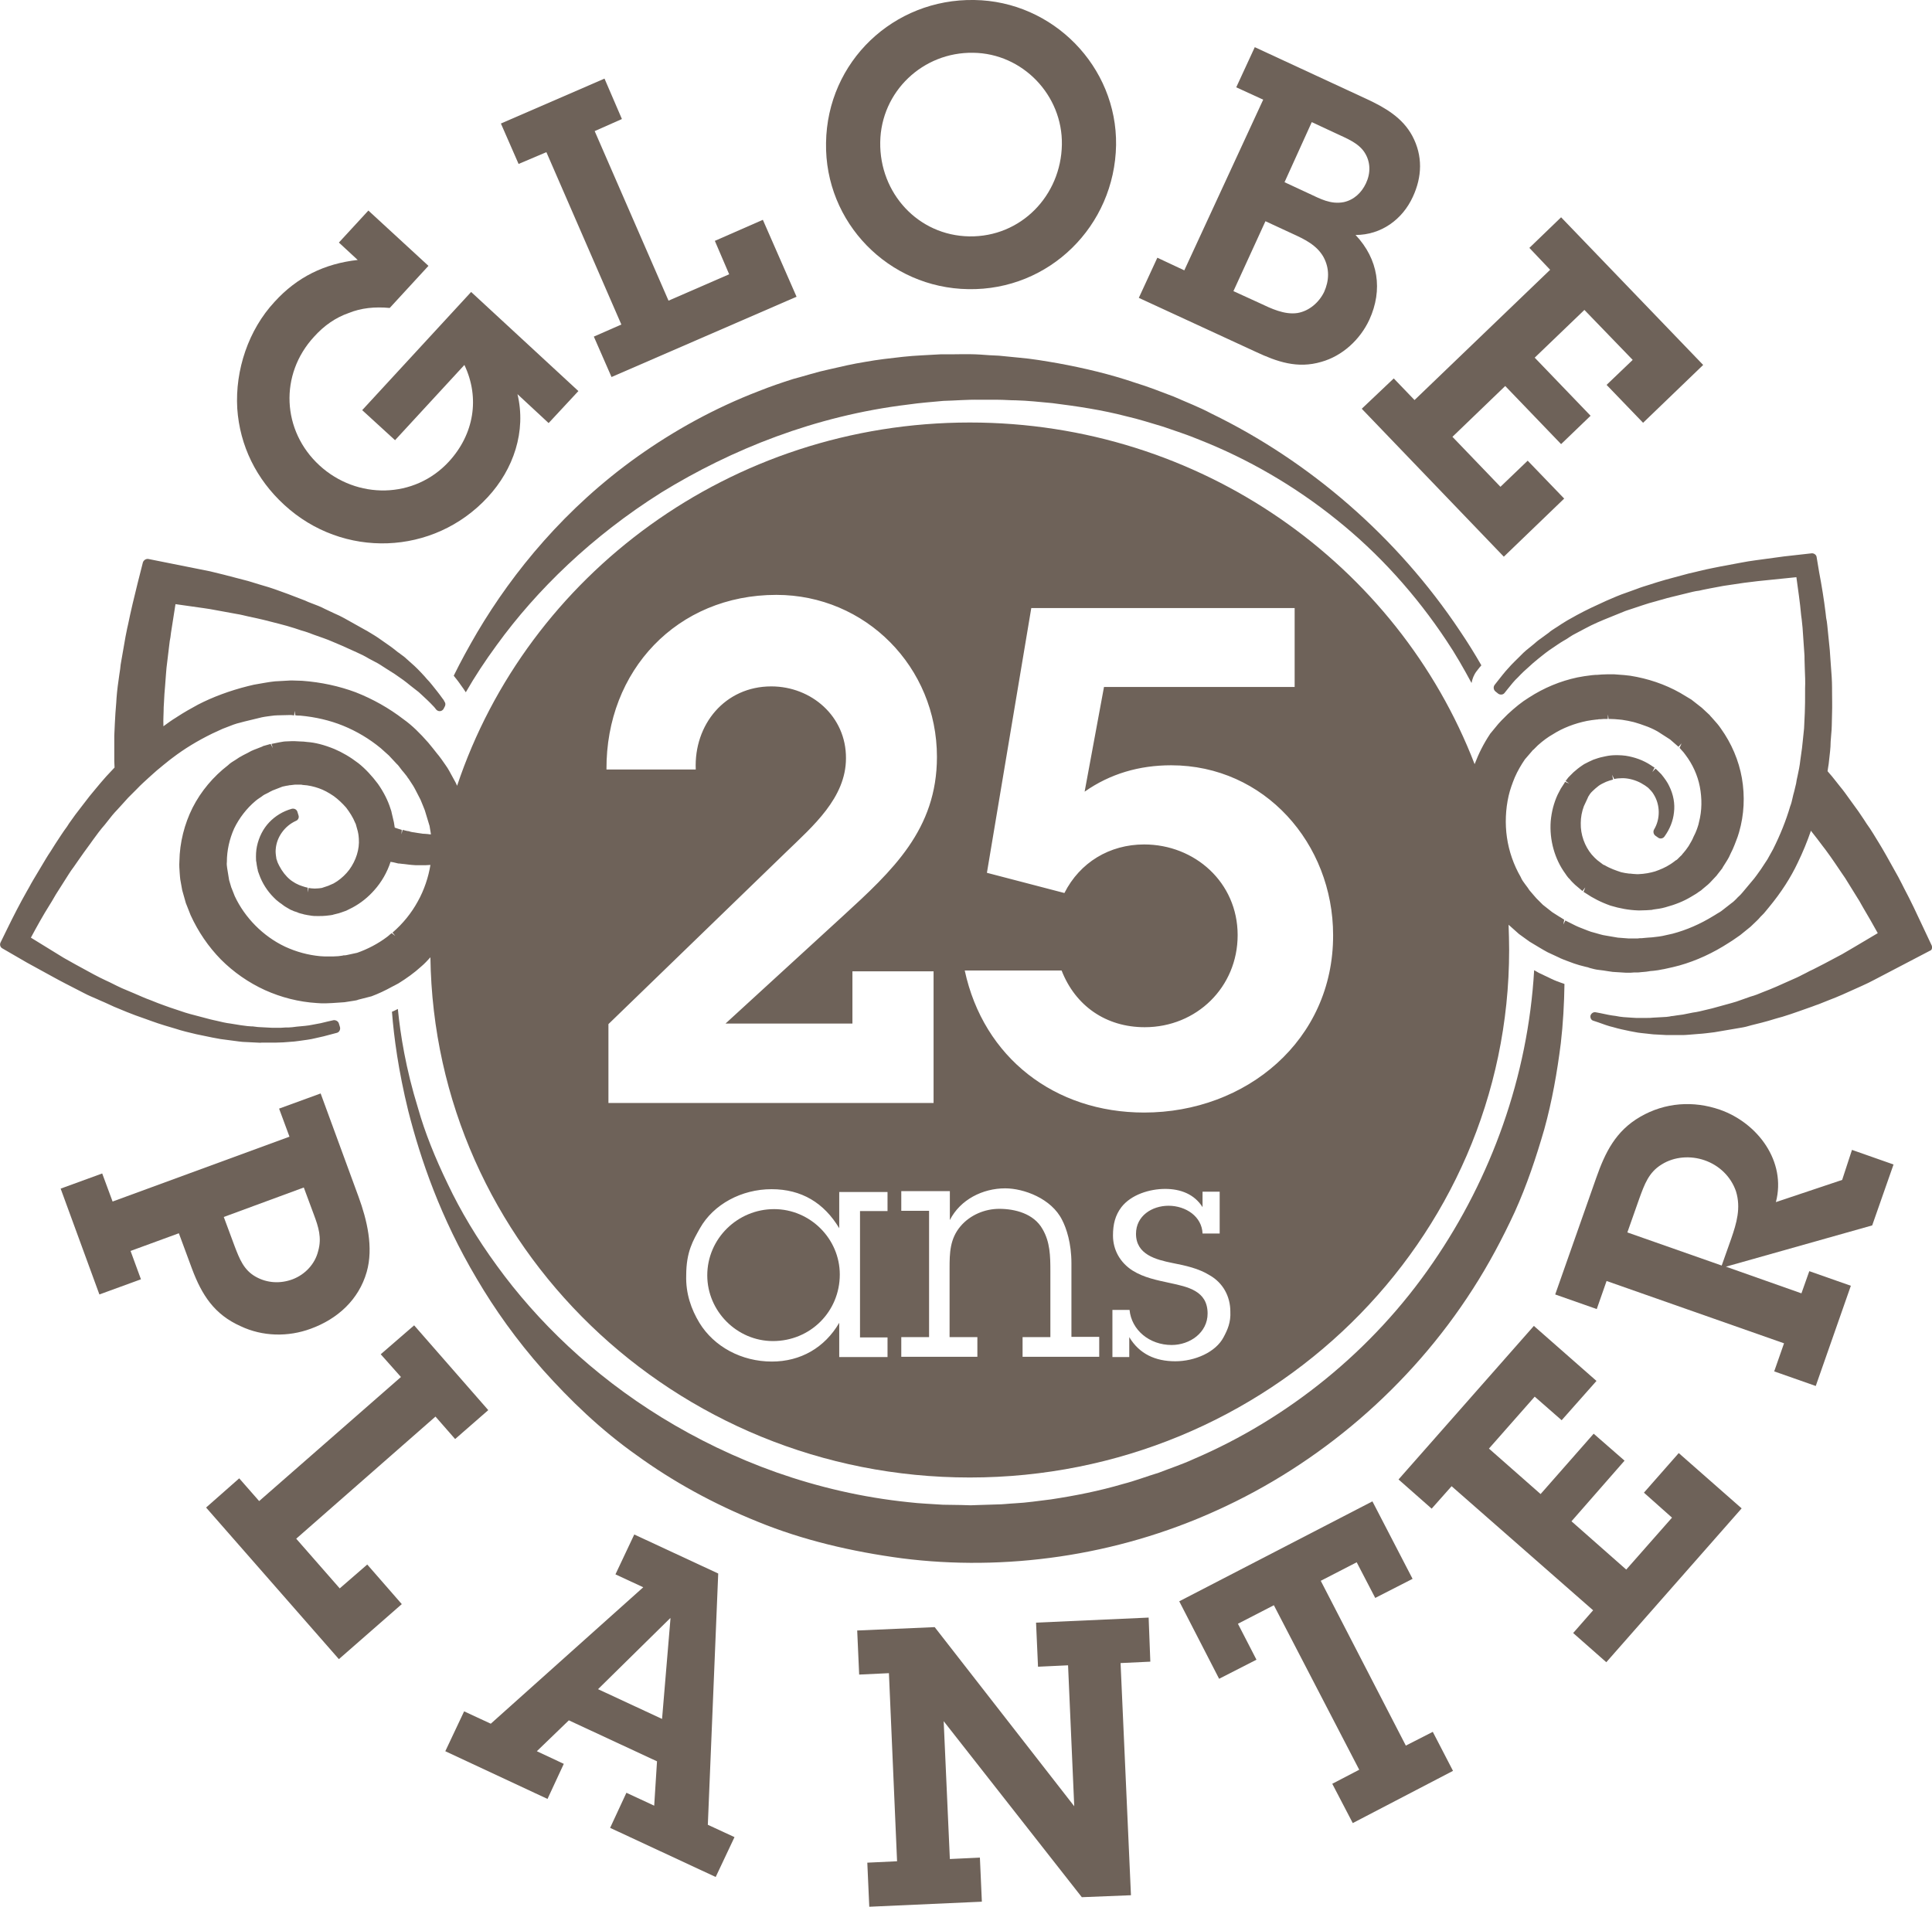 <?xml version="1.0" encoding="utf-8"?>
<!-- Generator: Adobe Illustrator 27.1.1, SVG Export Plug-In . SVG Version: 6.00 Build 0)  -->
<svg version="1.1" id="Calque_1" xmlns="http://www.w3.org/2000/svg" xmlns:xlink="http://www.w3.org/1999/xlink" x="0px" y="0px"
	 viewBox="0 0 688.1 679.2" style="enable-background:new 0 0 688.1 679.2;" xml:space="preserve">
<style type="text/css">
	.st0{fill:#6E6259;}
</style>
<path class="st0" d="M433.4,538c36.3-16.4,68.8-43.9,91.2-78.9c5.6-8.7,10.5-17.9,14.9-27.4c4.3-9.5,7.6-19.4,10.5-29.4
	c2.8-10.1,4.6-20.4,5.9-30.7c0.8-6.9,1.2-14.1,1.3-21.1l-1.4-0.5c-0.8-0.3-2-0.7-3.2-1.3l-4.2-2c-0.1-0.1-0.3-0.1-0.4-0.2
	c-0.5-0.3-1.1-0.6-1.6-0.9c-2.2,37.9-15.3,74-36,104.1c-21.6,31.6-52,55.8-85.2,70c-4.1,1.9-8.4,3.3-12.5,4.9
	c-4.3,1.3-8.4,2.9-12.7,4c-8.5,2.5-17.1,4.2-25.7,5.5c-4.3,0.5-8.6,1.2-12.9,1.4c-2.1,0.1-4.3,0.4-6.4,0.4c-2.1,0.1-4.3,0.1-6.4,0.2
	l-2.9,0.1l-3.3-0.1c-2.2,0-4.4-0.1-6.6-0.1c-4.1-0.3-8.1-0.4-12.2-0.9c-16.5-1.7-32.2-5.4-47-10.6c-14.7-5.2-28.4-11.9-40.8-19.5
	c-24.9-15.3-44.6-34.5-58.8-54.1c-7.1-9.7-13-19.6-17.5-29.1c-4.6-9.5-8.2-18.5-10.6-27c-4.4-14.2-6.3-26.3-7.2-35.4
	c-0.7,0.4-1.4,0.7-2.1,1c0.7,9.1,2.3,21,5.8,35.3c4.4,17.3,11.5,38.1,24.4,59.8c6.4,10.9,14.2,21.9,23.7,32.6
	c9.5,10.6,20.4,21.2,33.3,30.3c12.8,9.3,27.3,17.3,43.2,23.7c15.9,6.5,33.3,10.6,51.3,13C357.5,559.7,397.2,554.5,433.4,538z"/>
<path class="st0" d="M362.9,127.4c-2.3-0.2-4.8-0.5-7.1-0.7c-2.2-0.1-4.5-0.2-6.7-0.4c-4.8-0.3-9.3,0-13.9-0.1
	c-4.6,0.3-9.1,0.4-13.6,0.9s-9,1-13.4,1.8c-4.4,0.7-8.7,1.7-13,2.7c-4.3,0.9-8.5,2.3-12.7,3.4c-4.1,1.3-8.2,2.7-12.2,4.3
	c-15.9,6.1-30.4,14.2-43.2,23.3c-25.7,18.3-44.3,41-57.1,62.6c-3.1,5.3-5.9,10.4-8.4,15.5c0.8,1,1.7,2.1,2.5,3.3
	c0.7,0.9,1.2,1.7,1.8,2.6c3.2-5.6,6.9-11.2,11-16.8c14.2-19.6,33.9-38.8,58.7-54.4c24.9-15.3,54.7-27.3,87.9-31.3
	c4.1-0.6,8.3-0.9,12.5-1.3c4.2-0.1,8.6-0.5,12.7-0.4c2.2,0,4.5,0,6.7,0s4.3,0.2,6.4,0.2c4.2,0.1,8.6,0.6,13,1
	c8.7,1.1,17.6,2.4,26.4,4.7c4.4,1,8.7,2.4,13.1,3.7c4.3,1.5,8.7,2.9,13,4.7c17.2,6.8,33.8,16.4,48.7,28.4c15,12,28.2,26.6,39.1,43
	c3.3,4.9,6.2,10,9,15.2c0.3-1.5,0.8-2.9,1.8-4.2c0.4-0.5,0.7-0.9,1.1-1.4c0.2-0.2,0.4-0.5,0.6-0.7c-2.4-4.2-4.9-8.2-7.6-12.2
	c-22.4-33.6-53.6-60.5-88.6-77.5c-4.3-2.3-8.8-4-13.3-6c-4.5-1.7-9-3.5-13.6-4.9c-9.1-3.1-18.4-5.3-27.7-7
	C372.2,128.6,367.6,127.8,362.9,127.4z"/>
<path class="st0" d="M275.7,430.7c-13,0-23.8,10.5-23.8,23.6c0,12.7,10.5,23.4,23.4,23.4c13.3,0,23.8-10.5,23.8-23.7
	C299.1,441.2,288.5,430.7,275.7,430.7z"/>
<path class="st0" d="M688,336.8l-3.2-6.8c-2.1-4.5-4.3-9.2-6.7-13.7l-0.6-1.2c-0.5-0.9-0.9-1.8-1.4-2.7l-4.3-7.7
	c-0.5-0.9-1-1.7-1.5-2.6l-0.9-1.5c-1.5-2.4-2.9-4.9-4.6-7.2l-0.9-1.4c-1.3-2-2.7-4-4.2-6l-2.6-3.6c-0.6-0.8-1.2-1.6-1.8-2.3
	l-1.9-2.4c-0.6-0.8-1.3-1.6-2-2.4l-0.5-0.6c0.1-0.9,0.3-1.8,0.4-2.6l0.5-4.5c0.1-1.1,0.2-2.2,0.2-3.4l0.2-2.6
	c0.1-1.1,0.2-2.1,0.2-3.2l0.1-4.4c0.1-2.6,0-5.3,0-7.8V245c0-2.6-0.2-5.2-0.4-7.7l-0.2-2.8c-0.1-1-0.1-1.9-0.2-2.9l-0.9-8.9
	c-0.1-0.9-0.2-1.8-0.4-2.6l-0.2-1.8c-0.6-4.9-1.4-9.8-2.3-14.5l-0.9-5.4c-0.1-0.8-1-1.4-1.8-1.3l-9.8,1.1l-10.3,1.4
	c-1.6,0.2-3.3,0.5-4.9,0.8l-7.5,1.4c-1.7,0.3-3.3,0.7-4.9,1c-0.9,0.2-1.7,0.4-2.6,0.6l-1.2,0.3c-0.9,0.2-1.7,0.4-2.6,0.6l-5.2,1.4
	c-2,0.5-4,1.1-6,1.7c-0.8,0.3-1.7,0.5-2.5,0.8c-1.6,0.5-3.3,1-4.8,1.6l-3.6,1.3c-1.2,0.4-2.5,0.9-3.7,1.4l-3.5,1.5l-5.4,2.5
	c-1.7,0.8-3.4,1.7-5.1,2.6l-3.4,1.9c-0.7,0.4-1.4,0.9-2.1,1.3l-1.2,0.8c-0.4,0.2-0.7,0.5-1.1,0.7c-0.7,0.5-1.5,0.9-2.1,1.5l-3,2.2
	c-0.9,0.6-1.7,1.3-2.5,2l-1.6,1.3c-0.7,0.5-1.3,1.1-2,1.7l-1.2,1.2c-1.4,1.4-2.9,2.8-4.2,4.3c-1.4,1.5-2.6,3.1-3.8,4.6l-1.1,1.4
	c-0.5,0.7-0.4,1.7,0.3,2.3l1,0.8c0.7,0.5,1.7,0.4,2.2-0.2l1.2-1.5c1.2-1.5,2.3-2.9,3.7-4.2c1.3-1.4,2.7-2.7,4.2-4l1.1-1
	c0.6-0.5,1.2-1,1.8-1.5l1.5-1.2c0.8-0.6,1.6-1.3,2.5-1.9l3.1-2.1c0.6-0.4,1.2-0.8,1.9-1.2c0.4-0.2,0.8-0.5,1.2-0.7l1.2-0.8
	c0.6-0.4,1.3-0.8,1.9-1.1l3.4-1.8c1.5-0.8,2.9-1.5,4.5-2.2c0.7-0.3,1.4-0.6,2.1-0.9l6.9-2.8c1.1-0.5,2.3-0.8,3.4-1.2l3.6-1.2
	c1.5-0.5,3.1-1,4.7-1.4c0.8-0.2,1.6-0.5,2.5-0.7c1.9-0.6,3.9-1,5.8-1.5l4.9-1.2c0.8-0.2,1.5-0.3,2.3-0.4l1.3-0.3
	c0.8-0.2,1.7-0.3,2.5-0.5c1.6-0.3,3.2-0.6,4.8-0.9l7.4-1.1c1.6-0.2,3.3-0.4,4.9-0.6l13.7-1.4c0.6,4.5,1.3,9,1.7,13.6l0.2,1.5
	c0.1,0.9,0.2,1.9,0.3,2.9l0.6,8.7c0.1,0.9,0.1,1.7,0.1,2.6l0.1,3.4c0.1,2.3,0.2,4.6,0.1,6.9v1.6c0,2.3,0,4.7-0.1,7l-0.2,4.3
	c0,0.9-0.1,1.8-0.2,2.7l-0.3,2.9c-0.1,1-0.2,1.9-0.3,2.8l-0.6,4.3c-0.2,1.9-0.6,3.9-1,5.7c-0.2,0.9-0.4,1.7-0.5,2.6
	c-0.2,0.8-0.4,1.7-0.6,2.5c-0.1,0.5-0.3,1.1-0.4,1.5l-0.3,1.3c-0.2,0.9-0.4,1.8-0.8,2.8c-1.5,5.1-3.5,10.1-6.1,15.3l-2,3.6l-2.3,3.5
	c-0.5,0.7-1,1.4-1.5,2.1c-0.3,0.4-0.6,0.8-0.9,1.2l-4.1,4.9c-0.2,0.3-0.5,0.5-0.7,0.8c-0.2,0.2-0.4,0.4-0.5,0.5
	c-0.4,0.4-0.8,0.7-1.1,1.1c-0.5,0.5-1.1,1.1-1.7,1.5l-3.2,2.5c-0.6,0.5-1.3,0.9-2,1.3c-0.5,0.3-0.9,0.6-1.3,0.8
	c-4.7,2.9-9.6,5-14.5,6.3c-1.2,0.3-2.4,0.5-3.6,0.8l-1.2,0.2c-0.8,0.1-1.6,0.2-2.5,0.3l-1.5,0.1c-0.8,0.1-1.5,0.1-2.2,0.2
	c-0.5,0-1,0-1.5,0.1h-1c-0.7,0-1.4,0-2.1,0l-3.9-0.3l-4.1-0.7c-0.8-0.1-1.6-0.3-2.3-0.5c-0.5-0.1-0.9-0.3-1.4-0.4l-1.8-0.5
	c-0.4-0.1-0.7-0.3-1.1-0.4l-2.8-1.1c-0.5-0.2-1-0.4-1.6-0.7l-3.6-1.8l-0.7,1.4l0.3-1.7c-0.6-0.4-1.2-0.7-1.8-1.1l-2.2-1.4l-0.3-0.2
	l-3.3-2.6l-2.3-2.3c-0.2-0.3-0.5-0.5-0.7-0.8l-1.8-2.1c-0.2-0.3-0.4-0.6-0.6-0.9l-0.9-1.2c-0.6-0.8-1.2-1.6-1.6-2.6
	c-2.5-4.3-4.2-9.2-4.9-14.1c-0.7-4.8-0.5-10,0.6-14.8c0.5-2.2,1.3-4.4,2.2-6.6c1-2.3,2.3-4.5,3.6-6.4l2.5-2.9
	c0.2-0.3,0.4-0.5,0.6-0.6c0.1-0.1,0.3-0.3,0.4-0.4l1.1-1.1c1.9-1.7,3.7-3,5.3-3.9c3.6-2.3,7.8-3.9,12.2-4.8c1.2-0.2,2.3-0.4,3.5-0.5
	c0.2,0,0.5,0,0.7-0.1h0.5c0.8-0.1,1.6-0.1,2.4-0.1h0.3l0.1-1.6l0.2,1.6c0.2,0,0.3,0,0.5,0c1.1,0,2.2,0.1,3.3,0.2l1,0.1
	c1.5,0.2,2.8,0.5,4.1,0.8l0.7,0.2c1.1,0.3,2.2,0.7,3.3,1.1c0.4,0.1,0.7,0.3,1.1,0.4c1.5,0.6,2.7,1.2,3.7,1.8l4.2,2.7l3,2.6l1.1-1.2
	l-0.7,1.6l0.7,0.8c0.5,0.5,0.9,1,1.4,1.7c2.5,3.3,4.3,7.2,5.1,11.3c0.8,4.2,0.8,8.5-0.3,12.7c-0.1,0.6-0.3,1.2-0.5,1.8
	c-0.1,0.4-0.3,0.8-0.4,1.1c-0.2,0.6-0.5,1.2-0.8,1.8c-0.2,0.4-0.4,0.8-0.5,1.1s-0.3,0.5-0.4,0.8l-1.1,1.9l-1,1.4l-0.9,1.1
	c-0.2,0.2-0.3,0.3-0.4,0.5c-0.1,0.2-0.3,0.3-0.5,0.5l-1.2,1.2c-0.2,0.2-0.4,0.3-0.6,0.4c-0.2,0.1-0.4,0.3-0.5,0.4l-0.3,0.2
	c-0.3,0.2-0.5,0.4-1,0.7c-1.8,1.2-3.8,2-5.5,2.6c-1.7,0.5-3.6,0.9-6.1,1h-0.3c-0.5,0-1-0.1-1.5-0.1l-0.9-0.1c-0.1,0-0.3,0-0.4,0
	c-1-0.1-2-0.3-2.9-0.5c-1.8-0.6-3.9-1.3-5.9-2.5L571,308l-2.1-1.6c-0.5-0.4-1.3-1.2-2-2c-2.5-3-4-7.1-3.9-11.2c0-2.1,0.4-4.1,1.1-6
	l1.4-3c0,0,0.1-0.2,0.1-0.3l0.7-1.1l0.4-0.5l0.5-0.5c0.6-0.6,1.3-1.2,2.2-1.9c0.7-0.5,1.5-0.9,2.6-1.4c0.8-0.3,1.6-0.6,2.5-0.8
	l-0.3-1.7l0.7,1.5c0.8-0.2,1.7-0.3,2.8-0.3h0.6c2.1,0.1,4.2,0.7,6.1,1.7l1.5,0.9c0.3,0.2,0.5,0.4,0.7,0.5c0.2,0.2,0.4,0.3,0.4,0.3
	c0.7,0.7,1.5,1.5,2,2.4c2.3,3.7,2.4,8.7,0.1,12.5c-0.4,0.7-0.2,1.7,0.5,2.2l1,0.7c0.7,0.5,1.7,0.3,2.2-0.4c1.9-2.6,3.1-5.6,3.4-8.6
	c0.4-3.1-0.2-6.4-1.7-9.4c-0.6-1.3-1.5-2.6-2.8-4.2l-0.4-0.4c-0.5-0.5-1-1-1.3-1.3l-0.4-0.3l-1.1,1.2l0.7-1.4l0.1-0.1
	c-0.1-0.1-0.1-0.1-0.2-0.2c-0.1-0.1-0.1-0.1-0.2-0.1l-0.9-0.6c-2.7-1.8-5.8-2.9-9-3.4c-0.9-0.1-1.8-0.2-2.8-0.2h-0.6
	c-1.2,0-2.4,0.1-3.8,0.4c-1.1,0.2-2.3,0.5-3.7,1l-0.6,0.2c-1.1,0.5-2.2,1-3.3,1.6l-0.6,0.4c-1.2,0.8-2.2,1.6-3.2,2.5
	c-0.6,0.6-1.3,1.3-1.8,1.8l-1,1.3l1.3,0.9l-1.5-0.6c0,0-0.2,0.3-0.2,0.4c-0.4,0.6-0.8,1.2-1.3,2l-1.1,2.1c-1.4,3-2.2,6.2-2.5,9.5
	c-0.5,6.7,1.4,13.5,5.2,18.7c0.3,0.5,0.7,1,1.1,1.5l0.5,0.5c0.5,0.7,1.3,1.4,1.9,2l2.6,2.2l1-1.3l-0.6,1.6l0.8,0.5
	c2.5,1.7,5.4,3.2,8.8,4.4c3.3,1,6.6,1.6,9.8,1.7h0.8c1.5,0,2.9-0.1,4.2-0.2l0.3-0.1c1.6-0.2,3-0.4,4.4-0.8c3.7-1,6.6-2.2,9.1-3.7
	c0.7-0.4,1.3-0.8,2-1.2c0,0,0.2-0.2,0.3-0.2c0.2-0.2,0.4-0.3,0.7-0.5c0.5-0.3,0.9-0.6,1.3-1l1.8-1.5c0.5-0.4,0.9-0.9,1.3-1.3
	l1.5-1.6c0.2-0.2,0.4-0.4,0.5-0.6l1.8-2.3l0.2-0.4l1.2-1.9c0.3-0.5,0.7-1.1,1-1.7l0.6-1.3c0.5-1,1-2,1.4-3.1
	c0.2-0.4,0.3-0.9,0.5-1.3c0.4-1,0.8-2.1,1.1-3.2c1.8-6.2,2.1-12.8,1-19.2c-1.1-6.3-3.7-12.4-7.5-17.7c-0.8-1.2-1.7-2.2-2.6-3.2
	l-0.8-0.9c-0.2-0.2-0.4-0.4-0.6-0.7l-2.8-2.6l-3.7-2.9l-0.5-0.3l-3.5-2.1c-5.5-3.1-11.5-5.1-17.8-6.1c-1.4-0.2-2.9-0.3-4.3-0.4
	l-1.3-0.1c-0.6,0-1.2,0-1.8,0h-0.9c-1.2,0-2.4,0.1-3.6,0.2h-0.5c-0.4,0-0.8,0.1-1.2,0.1c-1.9,0.2-3.6,0.5-5.2,0.8
	c-6.1,1.3-11.9,3.7-17.3,7.2c-2.6,1.6-4.9,3.5-7.5,5.9l-2.2,2.2c-0.5,0.5-0.9,1-1.2,1.3l-2.8,3.4c0,0-0.2,0.2-0.2,0.3
	c-2.2,3.3-4,6.9-5.4,10.6c-27.4-71.1-97.5-121.7-179.8-121.7c-85.2,0-157.5,54.3-182.6,129.4c-0.2-0.4-0.3-0.7-0.5-1.1l-2.3-4.2
	c-0.4-0.7-0.8-1.4-1.4-2.2l-1.4-2c-0.3-0.4-0.6-0.8-0.9-1.2l-0.5-0.6c-1.1-1.4-2.2-2.8-3.3-4.1c-2.9-3.3-5.7-6.1-8.8-8.3
	c-5.2-4-10.9-7.2-17-9.6c-5.9-2.2-12.3-3.6-19.1-4.1l-3.2-0.1c-0.4,0-0.7,0-1.1,0l-5.4,0.3c-1.1,0.1-2.3,0.3-3.5,0.5l-2.3,0.4
	c-0.6,0.1-1.2,0.2-1.7,0.3l-2.1,0.5c-6.4,1.6-12.6,3.9-17.8,6.6c-2.4,1.3-4.9,2.7-7.5,4.4l-0.3,0.2c-1.5,0.9-3,2-4.5,3.1v-0.3
	c-0.1-2.1,0.1-4.4,0.1-6.5l0.1-1.7c0.1-2,0.2-4,0.4-5.9l0.3-4c0.1-0.8,0.1-1.6,0.2-2.4l1-8.3c0.1-0.9,0.2-1.7,0.4-2.6l0.2-1.6
	c0.5-3.3,1-6.5,1.6-10.2l9.9,1.4c1.6,0.2,3.2,0.5,4.8,0.8l7.1,1.3c1.4,0.2,2.8,0.6,4.2,0.9c0.9,0.2,1.9,0.4,2.8,0.6l1.3,0.3
	c0.7,0.2,1.5,0.3,2.1,0.5l4.7,1.2c1.9,0.5,3.8,1,5.6,1.6c0.8,0.3,1.6,0.5,2.4,0.8c1.5,0.4,2.9,0.9,4.4,1.5l3.4,1.2
	c1.1,0.4,2.2,0.8,3.3,1.3l3.3,1.4l5.1,2.3c1.6,0.7,3,1.4,4.5,2.3l3.2,1.7c0.7,0.4,1.3,0.8,1.9,1.2l1.1,0.7c0.4,0.2,0.7,0.5,1.1,0.7
	c0.6,0.4,1.3,0.8,1.9,1.2l3,2.1c0.8,0.6,1.6,1.2,2.3,1.8l1.4,1.1c0.6,0.5,1.2,0.9,1.8,1.4l1.2,1.1c1.3,1.2,2.7,2.5,4,3.9
	c0.2,0.2,0.5,0.5,0.7,0.8l0.4,0.5c0.4,0.4,0.9,0.6,1.5,0.5c0.5-0.1,1-0.5,1.2-1l0.4-0.8c0.2-0.5,0.2-1.1-0.2-1.6l-0.2-0.4
	c-0.2-0.3-0.3-0.5-0.5-0.7c-1.2-1.7-2.5-3.3-3.7-4.8l-1-1.2c-0.6-0.6-1.1-1.2-1.7-1.9l-1.3-1.4c-0.8-0.8-1.5-1.6-2.3-2.3l-2.8-2.5
	c-0.6-0.6-1.3-1.1-2-1.6c-0.3-0.3-0.7-0.5-1.1-0.8l-1-0.8c-0.6-0.5-1.3-1-2-1.5l-3-2.1c-1.5-1.1-3.2-2.1-4.7-3l-8.4-4.7
	c-1.1-0.6-2.3-1.2-3.5-1.7l-3.4-1.6c-1.5-0.8-3.1-1.4-4.7-2c-0.8-0.3-1.6-0.6-2.4-1c-2-0.8-4-1.5-6-2.3l-4.7-1.7
	c-0.7-0.2-1.4-0.5-2.1-0.7l-3.7-1.1c-1.7-0.5-3.4-1.1-5.1-1.5l-7.3-1.9c-1.6-0.4-3.3-0.8-4.9-1.2l-22-4.4c-0.8-0.1-1.6,0.4-1.9,1.2
	l-1.9,7.5c-1.2,4.8-2.4,9.8-3.4,14.7l-0.3,1.3c-0.2,1-0.4,2-0.6,3l-1.5,8.6c-0.2,0.9-0.3,1.9-0.4,2.9l-0.3,2c-0.4,2.7-0.8,5.6-1,8.4
	l-0.1,1.6c-0.2,2.4-0.4,4.9-0.5,7.4l-0.2,4.4c0,1,0,1.9,0,2.9v3c0,1,0,2,0,3.1l0.1,2.3l-3,3.2c-0.7,0.8-1.3,1.5-2,2.3l-2,2.4
	c-0.6,0.8-1.3,1.5-1.9,2.3l-2.7,3.5c-1.6,2-3.2,4.2-4.6,6.2l-0.7,1.1c-1.5,2-2.8,4.1-4.2,6.2l-1.7,2.7c-0.5,0.8-1.1,1.6-1.6,2.5
	l-4.6,7.7c-0.5,0.8-0.9,1.6-1.4,2.5l-0.8,1.4c-2.5,4.4-4.8,8.9-7,13.4l-2.4,4.9c-0.4,0.8-0.1,1.7,0.6,2.1l8.8,5.1l9.3,5.1
	c1.4,0.8,2.8,1.5,4.3,2.3l6.8,3.5c1.5,0.8,3,1.4,4.6,2.1c0.8,0.4,1.6,0.7,2.5,1.1l1.1,0.5c0.8,0.4,1.6,0.7,2.4,1.1l4.6,1.9
	c2,0.8,4.1,1.6,6.2,2.3c0.8,0.3,1.7,0.6,2.5,0.9c1.6,0.6,3.2,1.1,4.8,1.6l3.7,1.1c1.3,0.4,2.5,0.8,3.8,1.1l3.7,0.9l5.8,1.2
	c1.9,0.4,3.8,0.7,5.7,0.9l3.8,0.5c0.8,0.1,1.7,0.2,2.6,0.2l4,0.2c0.4,0,0.9,0.1,1.3,0h3.8h0.2H98c1,0,1.9-0.1,2.9-0.1l1.3-0.1
	c0.9-0.1,1.7-0.1,2.6-0.2l1.6-0.2c2-0.3,4.1-0.5,6-1c2-0.4,3.9-0.9,5.7-1.4l1.9-0.5c0.8-0.2,1.3-1.1,1.1-2l-0.4-1.3
	c-0.2-0.8-1.1-1.3-1.9-1.2l-1.8,0.4c-1.9,0.5-3.7,0.9-5.6,1.2c-1.8,0.4-3.7,0.5-5.7,0.7l-1.6,0.2c-0.8,0.1-1.6,0.1-2.4,0.1l-1.6,0.1
	c-0.6,0-1.1,0-2,0c-0.4,0-0.8,0-1.3,0l-3.8-0.2c-0.8,0-1.5-0.1-2.3-0.2c-0.5-0.1-0.9-0.1-1.3-0.1l-1.3-0.1c-0.8-0.1-1.6-0.2-2.3-0.3
	l-3.7-0.6c-1.7-0.2-3.3-0.6-5-1c-0.8-0.2-1.5-0.3-2.2-0.5l-7.2-1.9c-1.2-0.3-2.3-0.7-3.5-1.1l-3.6-1.2c-1.5-0.5-3-1.1-4.4-1.6
	c-0.8-0.3-1.7-0.7-2.5-1c-2-0.7-3.9-1.6-5.8-2.4l-4.5-1.9c-0.6-0.3-1.3-0.6-1.9-0.9l-1.4-0.7c-0.8-0.4-1.6-0.8-2.3-1.1
	c-1.5-0.7-2.9-1.4-4.4-2.2l-6.6-3.6c-1.4-0.8-2.7-1.5-4.1-2.3L11,334c2.1-3.9,4.3-7.9,6.7-11.7l0.8-1.3c0.5-0.8,0.9-1.6,1.4-2.4
	l4.7-7.4c0.5-0.8,1-1.5,1.6-2.3l1.6-2.3c1.4-2,2.8-4,4.3-6l1-1.4c1.3-1.8,2.7-3.7,4.2-5.4l2.7-3.4c0.6-0.7,1.2-1.4,1.8-2l2-2.2
	c0.6-0.7,1.3-1.4,1.9-2.1l3.1-3.1c1.3-1.4,2.9-2.8,4.3-4.1c0.6-0.6,1.3-1.1,1.9-1.7c0.6-0.6,1.3-1.1,2-1.7c0.4-0.3,0.8-0.7,1.2-1
	l1-0.8c0.7-0.6,1.5-1.2,2.3-1.8c4.2-3.2,8.8-6,14.1-8.6l3.7-1.7l3.9-1.5c0.8-0.3,1.6-0.5,2.4-0.7c0.5-0.1,1-0.3,1.5-0.4l6.2-1.5
	c0.4-0.1,0.7-0.1,1.1-0.2c0.3,0,0.5-0.1,0.7-0.1c0.5-0.1,1-0.1,1.5-0.2c0.8-0.1,1.5-0.2,2.3-0.2l4.3-0.1c0.4,0,0.8,0,1.3,0.1h0.3
	l0.1-1.6l0.3,1.6c0.6,0.1,1.2,0.1,1.7,0.1c5.5,0.5,10.6,1.7,15.3,3.6c4.9,2,9.4,4.7,13.4,8l2.9,2.6l2.8,3c0.6,0.5,1,1.2,1.5,1.8
	c0.3,0.4,0.6,0.8,0.9,1.1l1.2,1.5c0.2,0.3,0.4,0.7,0.7,1l1.5,2.3c0.3,0.5,0.6,1,0.9,1.6l1.8,3.5c0.3,0.7,0.6,1.5,0.9,2.2
	c0.2,0.5,0.4,1,0.6,1.5l1.7,5.6l0.5,3c-0.4,0-0.7,0-1.1-0.1l-1.3-0.1c-0.3,0-0.6,0-1-0.1c-0.5-0.1-0.9-0.1-1.4-0.2l-1.2-0.2
	c-0.3,0-0.6-0.1-1.2-0.2l-0.3-0.1c-0.3-0.1-0.7-0.2-1-0.2l-1.6-0.4l-0.4,1.6l0.1-1.6c-0.8-0.2-1.6-0.5-2.5-0.8
	c-0.1-0.6-0.2-1.2-0.3-1.9l-0.8-3.4l-0.1-0.5l-0.3-0.9c-0.9-2.9-2.4-5.9-4.5-8.9c-2.1-2.8-4.4-5.3-6.9-7.3c-3-2.3-5.8-3.9-8.6-5.1
	c-3.7-1.5-6.8-2.3-9.7-2.5c-0.8-0.1-1.7-0.2-2.7-0.2l-1.9-0.1c-0.2,0-0.5,0-0.7,0l-2.4,0.1c-0.6,0-1.4,0.2-2.1,0.3l-2,0.4
	c-0.4,0.1-0.6,0.1-0.9,0.2l0.5,1.5l-0.8-1.5l-2.5,0.7c0,0-0.4,0.1-0.4,0.2l-2.3,0.9c-0.5,0.2-1.1,0.4-1.7,0.7
	c-0.4,0.2-0.9,0.5-1.3,0.7c-1,0.5-2,1-3,1.6c-0.4,0.3-0.8,0.5-1.2,0.8c-1,0.6-2,1.2-2.8,2c-5.2,4-9.6,9.2-12.6,15.1
	c-2.9,5.8-4.6,12.4-4.7,19.1c-0.1,1.4,0,2.8,0.1,4.1l0.1,1.3c0,0.3,0.1,0.6,0.1,1l0.7,3.9l1.3,4.6l0.2,0.5l1.5,3.8
	c2.7,5.9,6.3,11.2,10.8,15.8c4.5,4.5,9.8,8.2,15.7,10.9c5.8,2.6,12,4.2,18.5,4.6c1,0.1,2,0.1,3,0.1l2.4-0.1c1.4-0.1,2.8-0.2,4.4-0.3
	l3.2-0.5c0.7-0.1,1.3-0.2,1.7-0.4l4.3-1.1c0.1,0,0.3-0.1,0.4-0.1c2.4-0.9,4.8-2,7.5-3.5l0.6-0.3c0.5-0.3,1-0.5,1.5-0.8
	c2.9-1.8,5.7-3.8,8.1-6c1.2-1,2.3-2.2,3.3-3.3c1.4,102.6,86.8,185.3,192.1,185.3c106.1,0,192.1-84.1,192.1-187.9c0-3-0.1-6-0.2-9
	l3.7,3.3l3.6,2.6l0.3,0.2c0.1,0,0.4,0.3,0.5,0.3l3,1.8c0.9,0.5,1.8,1.1,2.8,1.6l4.3,2c0.1,0.1,0.2,0.1,0.4,0.2
	c0.6,0.3,1.3,0.5,2,0.8l2.7,1c0.6,0.2,1.2,0.4,1.9,0.6l2.3,0.6c0.5,0.1,1,0.2,1.4,0.4c1.1,0.3,2.2,0.6,3.3,0.7l1.6,0.2
	c1,0.2,2.1,0.3,3.3,0.5l4.8,0.3h0.5c0.8,0,1.5,0,2.3-0.1h0.9c0.5,0,1,0,1.5-0.1c0.9-0.1,1.7-0.1,2.8-0.3l0.6-0.1
	c0.4,0,0.8-0.1,1.2-0.1c1.1-0.1,2.1-0.3,3.1-0.5l0.6-0.1c0.3-0.1,0.6-0.1,0.9-0.2c1.5-0.3,3.1-0.7,4.6-1.1c6-1.7,11.9-4.4,17.6-8.1
	c0.5-0.3,0.9-0.6,1.4-0.9c0.9-0.6,1.7-1.2,2.6-1.8l3.7-3c0.8-0.7,1.5-1.5,2.3-2.2c0.4-0.4,0.8-0.8,1.2-1.3l0.6-0.6
	c0.4-0.4,0.9-0.9,1.1-1.2l1.4-1.7c4.3-5.2,7.7-10.5,10.2-15.8c1.8-3.7,3.4-7.6,4.7-11.4l0.2,0.3c1.4,1.7,2.7,3.5,4,5.2l1,1.3
	c1.2,1.6,2.3,3.2,3.4,4.8l2.3,3.4c0.4,0.6,0.9,1.3,1.3,1.9l4.4,7.1c0.5,0.7,0.9,1.5,1.3,2.2l0.8,1.4c1.7,2.8,3.3,5.7,5.1,8.9
	l-8.6,5.1c-1.4,0.8-2.7,1.6-4.1,2.4l-6.4,3.4c-1.3,0.7-2.6,1.3-3.9,2c-0.9,0.4-1.7,0.8-2.6,1.3l-1.2,0.6c-0.7,0.4-1.4,0.7-2,1
	l-4.5,2c-1.8,0.8-3.5,1.6-5.3,2.3c-0.8,0.3-1.5,0.6-2.3,0.9c-1.4,0.6-2.9,1.2-4.4,1.6l-3.4,1.2c-1.1,0.4-2.2,0.8-3.4,1.1l-6.9,1.9
	c-0.7,0.2-1.4,0.3-2.1,0.5c-1.6,0.4-3.2,0.8-4.8,1l-3.5,0.7c-0.7,0.1-1.5,0.2-2.2,0.3l-1.3,0.2c-0.4,0-0.9,0.1-1.3,0.2
	c-0.7,0.1-1.5,0.2-2.2,0.2l-3.6,0.2c-0.8,0.1-1.5,0.1-2.3,0.1h-1.7h-0.6c-0.5,0-1,0-1.5,0l-1.7-0.1c-1.8-0.1-3.7-0.2-5.5-0.6
	c-1.8-0.2-3.7-0.6-5.5-1l-1.6-0.3c-0.8-0.2-1.6,0.3-1.9,1.1c-0.2,0.8,0.2,1.7,1,1.9l1.8,0.6c1.7,0.6,3.5,1.3,5.3,1.7
	c2,0.6,4,1,5.9,1.4l1.6,0.3c0.9,0.2,1.7,0.3,2.6,0.4l1.9,0.2c1.1,0.1,2.2,0.3,3.2,0.3l3.7,0.2c0.4,0,0.9,0,1.3,0h0.9
	c0.5,0,1,0,1.7,0h1.4c0.8,0,1.6,0,2.5-0.1l3.7-0.3c1.9-0.1,3.8-0.4,5.6-0.6l9.4-1.6c1.3-0.2,2.5-0.5,3.8-0.9l3.6-0.9
	c1.6-0.4,3.3-0.9,4.9-1.4c0.8-0.2,1.6-0.5,2.5-0.7c2-0.6,4-1.3,6-2l4.8-1.7c0.7-0.3,1.4-0.5,2.2-0.8l3.5-1.4c1.6-0.6,3.3-1.3,4.9-2
	l6.9-3.1c1.6-0.7,3.2-1.5,4.7-2.3l19.7-10.3C688,338.5,688.3,337.6,688,336.8z M148.8,321.1c-2.3,4.2-5.3,7.9-9,11.1l1,1.2l-1.3-1
	c-0.4,0.3-0.8,0.6-1.1,0.9l-0.5,0.4c-3.3,2.5-7,4.4-10.7,5.7l-3.7,0.8c-0.4,0.1-0.6,0.1-0.9,0.1c-0.2,0-0.4,0-0.6,0.1l-1.5,0.2
	c-1.1,0.1-2.2,0.1-3.5,0.1c-1,0-2,0-3-0.1c-4.2-0.4-8.4-1.5-12.5-3.4c-7.8-3.7-14.3-10.3-17.9-18l-1.1-2.8c0,0,0-0.1-0.1-0.2
	l-0.8-2.7l-0.7-4.3c-0.1-0.7-0.2-1.4-0.1-2.2c0-4,0.9-8.1,2.6-11.9c1.8-3.7,4.4-7.1,7.6-9.8c0.5-0.4,1-0.8,1.5-1.1
	c0.4-0.2,0.7-0.5,1-0.7c0.5-0.4,1-0.6,1.6-0.9c0.4-0.2,0.8-0.4,1.1-0.6c0.2-0.1,0.5-0.2,0.8-0.4l3.6-1.4l1.4-0.3
	c0.2,0,0.5-0.1,0.7-0.1c0.2-0.1,0.4-0.1,0.6-0.1l1.7-0.2c0.2,0,0.4,0,0.5,0h0.4h1.2c0.2,0,0.4,0,0.7,0.1c2.1,0.1,4.1,0.6,5.8,1.2
	c1.7,0.6,3.4,1.5,5.3,2.8c1.5,1.1,3,2.5,4.4,4.1c1.2,1.6,2.4,3.4,3.2,5.4l0.2,0.4l0.7,2.5c0.1,0.4,0.3,1.2,0.4,2.7
	c0.3,3.8-1,7.8-3.4,11.1c-1.2,1.6-2.7,3-4.3,4.1l-1.3,0.8l-1.6,0.7l-0.2,0.1l-1.2,0.4l-0.3,0.1l-0.3,0.1l-0.6,0.2
	c-0.7,0.1-1.4,0.2-2.3,0.2c-0.1,0-0.2,0-0.4,0c-0.7,0-1.4-0.1-2-0.2l-0.2,1.6l-0.1-1.7c-0.6-0.1-1.2-0.3-2.1-0.6
	c-0.7-0.2-1.3-0.5-1.9-0.8l-0.4-0.2c-0.6-0.4-1.2-0.7-1.8-1.2c-1.6-1.3-2.9-3-3.9-4.9l-0.4-0.8c0-0.1-0.1-0.2-0.1-0.2l-0.2-0.5
	c-0.1-0.4-0.2-0.6-0.3-0.9c-0.1-0.2-0.1-0.4-0.1-0.5c-0.2-1.2-0.3-2.2-0.2-3.1c0.3-4.3,3.2-8.3,7.2-10.1c0.8-0.3,1.2-1.2,0.9-2
	l-0.4-1.3c-0.3-0.8-1.1-1.2-2-1c-3.2,0.9-5.9,2.6-8,4.8c-2.2,2.3-3.7,5.3-4.4,8.6c-0.3,1.5-0.4,3-0.3,5.1l0.1,0.5
	c0.1,0.7,0.2,1.5,0.3,1.9l0.1,0.5c0,0,0,0.1,0.1,0.3c0,0.1,0,0.1,0,0.2s0.1,0.3,0.1,0.4l0.4,1.1c1.1,3.1,2.9,5.9,5.2,8.2
	c0.6,0.6,1.1,1.1,1.8,1.6c0.2,0.1,0.3,0.3,0.7,0.5c0.4,0.3,0.8,0.6,1.2,0.9c0.2,0.1,0.4,0.3,0.8,0.5s0.8,0.5,1.2,0.7
	c0.3,0.2,0.6,0.3,0.9,0.4c0.4,0.2,0.8,0.4,1.3,0.5c0.3,0.1,0.6,0.2,1,0.4c0.4,0.1,0.9,0.3,1.5,0.4c0.3,0.1,0.6,0.2,0.8,0.2
	c0.5,0.1,0.9,0.2,1.7,0.3c0.2,0,0.4,0.1,0.6,0.1c0.6,0.1,1.1,0.1,2,0.1h0.6c0.8,0,1.6,0,2.5-0.1l1.7-0.2c0.4-0.1,0.8-0.1,0.9-0.2
	l1.6-0.4l0.4-0.1l0.3-0.1l0.6-0.2c0.5-0.2,1.1-0.4,1.7-0.6l2.2-1.1c3-1.6,5.6-3.7,7.8-6.2c2.6-2.9,4.6-6.4,5.8-10.1
	c0.7,0.1,1.3,0.2,2,0.4l0.4,0.1c0.3,0.1,0.5,0.1,0.8,0.1s0.5,0.1,0.8,0.1l1,0.1c0.5,0.1,1.1,0.1,1.6,0.2l1,0.1
	c0.8,0.1,1.6,0.1,2.4,0.1h0.5h0.6c1,0,2,0,3.1-0.1C152.6,312.4,151.1,317,148.8,321.1z M274.7,244.5c-16.5,0-27.6,13.6-26.9,29.6
	H216c-0.2-35.3,25.2-62.2,60.5-62.2c31.8,0,57.2,25.7,57.2,57.7c0,25.9-15.8,40.5-33.6,56.8l-41.7,38.2h45.2V346h28.9v46.9H216.7
	v-28.1l63.4-61.4c9.4-9.1,21.2-19.2,21.2-33.3C301.4,255.2,289,244.5,274.7,244.5z M316.1,431.4h-9.8v45h9.8v7h-17.2v-12.2
	c-5.2,8.9-13.8,13.8-24,13.8c-10.8,0-20.6-5.3-25.8-13.8c-2.9-4.8-4.9-10.4-4.7-16.9c0-8.5,2.5-12.5,4.9-16.8
	c4.8-8.5,14.8-13.9,25.5-13.9s18.7,4.9,24.1,13.9v-12.9h17.2V431.4z M391.3,483.3h-27.1v-7h9.9v-23.6c0-5.3-0.1-10.3-2.8-14.9
	c-3.1-5.5-9.8-7.2-15.4-7.2c-5.2,0-10.4,2.2-13.8,6.2c-3.8,4.5-3.9,9.5-3.9,15v24.5h9.9v7H321v-7h9.9v-45H321v-7h17.3v10.3
	c3.7-7.3,11.7-11.3,19.7-11.3c6.6,0,16.5,3.6,20.3,11.3c1.5,2.9,3.3,8.2,3.3,15.4v26.2h9.9v7.1H391.3z M435.8,476.3
	c-2.8,5.4-10.3,8.6-17.2,8.6c-7.1,0-12.8-2.6-16.4-8.6v7.1h-6v-16.8h6.1c0.7,7.2,7.1,12.5,15,12.5c6.5,0,12.8-4.4,12.8-11.2
	c0-8.1-7-9.5-13.5-10.9c-4.6-1-9.2-1.9-13.2-4.4c-4.4-2.8-7-7.3-7-12.5c0-4,0.8-7.2,3-10.1c3.5-4.5,10.1-6.5,15.6-6.5
	s10.4,1.9,13.3,6.5v-5.5h6.1v14.9h-6.1c-0.1-3-1.6-5.5-3.8-7.2c-2.2-1.7-5.2-2.7-8.3-2.7c-5.9,0-11.6,3.6-11.6,10
	c0,7.4,7.1,9.2,13,10.4c4.6,0.9,9.3,1.9,13.3,4.4c4.7,2.7,7.3,7.5,7.3,12.9C438.4,471,437.2,473.7,435.8,476.3z M407.5,396.3
	c-31.8,0-57.2-19.5-63.9-50.6h34.5c4.9,12.6,15.8,20.2,29.6,20.2c18.5,0,33.1-14.3,33.1-32.8c0-18.8-15.3-32.3-33.3-32.3
	c-12.3,0-22.9,6.4-28.4,17.3l-27.6-7.2l15.8-94.3h93.8v28.1h-67.9l-6.9,37.3c9.1-6.4,19.5-9.4,30.8-9.4c33.3,0,57.7,27.9,57.7,60.5
	C474.9,370.6,443.8,396.3,407.5,396.3z"/>
<path class="st0" d="M656.1,420.3l-23.6,7.9c3.8-14.5-6.5-28.2-19.9-32.9c-9.5-3.3-19.6-2.6-28.4,2.5c-8.8,5.1-12.5,12.7-15.7,21.8
	l-14.6,41.5l14.8,5.2l3.5-10l63.2,22.2l-3.5,10l14.8,5.2l12.5-35.7l-14.8-5.2l-2.8,7.9l-26.9-9.5l52.1-14.7l7.6-21.7l-14.8-5.2
	L656.1,420.3z M616.6,441.2l-3.4,9.6L579.6,439l4.3-12.2c1.8-4.9,3.3-9.2,7.9-12c4.6-2.9,10.4-3.2,15.3-1.5
	c5.2,1.8,9.4,5.8,11.2,11.1C620.1,430.3,618.5,435.7,616.6,441.2z"/>
<polygon class="st0" points="585.5,531.7 595.5,540.6 579.2,559.1 559.7,541.9 578.6,520.3 567.6,510.7 548.7,532.2 530.3,516 
	546.6,497.5 556.2,505.9 568.6,491.9 546.3,472.3 498.1,527 509.9,537.4 517,529.4 567.4,573.6 560.3,581.7 572.1,592.1 
	620.3,537.3 597.9,517.6 "/>
<polygon class="st0" points="500.7,621.8 470.4,563.1 483.2,556.5 489.8,569.2 503.1,562.4 488.8,534.8 420,570.4 434.2,598 
	447.5,591.2 440.9,578.4 453.7,571.8 484.1,630.4 474.5,635.4 481.8,649.4 517.5,630.8 510.3,616.9 "/>
<polygon class="st0" points="409.1,576.2 369,578 369.7,593.7 380.4,593.2 382.6,643.4 332.9,579.6 305.3,580.8 306,596.5 
	316.6,596 319.5,663 308.9,663.5 309.6,679.2 349.7,677.4 349,661.7 338.3,662.2 336.1,613.1 385.3,675.8 402.8,675.1 399.1,592.4 
	409.7,591.9 "/>
<path class="st0" d="M255.8,560.5l-29.9-13.9l-6.7,14.2l9.9,4.6L174.8,614l-9.5-4.4l-6.7,14.2l36.4,17l5.8-12.5l-9.6-4.5l11.4-11
	l31.4,14.6l-1,15.8l-9.9-4.6l-5.8,12.5l37.6,17.5l6.7-14.2l-9.5-4.4L255.8,560.5z M235.8,612.3L213,601.7l25.7-25.3l0.1,0.1
	L235.8,612.3z"/>
<polygon class="st0" points="162.1,512.6 173.9,502.3 147.5,472.1 135.6,482.4 142.8,490.5 92.3,534.7 85.2,526.6 73.4,537 
	120.7,591 143.1,571.4 130.8,557.3 121,565.8 105.5,548.1 155.1,504.6 "/>
<path class="st0" d="M85.7,472.4c7.8,3.7,16.9,3.9,25,0.9c9.6-3.5,17.1-10.4,19.9-20.2c2.5-8.7,0.1-18.6-2.9-26.8l-13.5-36.8
	l-14.8,5.4l3.7,10l-63,23.1l-3.7-10l-14.8,5.4l13.8,37.7l14.8-5.4l-3.7-10.1l17.2-6.3l4.7,12.7C71.9,461.3,76.3,468.2,85.7,472.4z
	 M108.2,423l3.6,9.7c1.6,4.3,2.9,8.2,1.5,13c-1.1,4.5-4.6,8.3-9.1,10c-4.3,1.6-9,1.4-13.1-0.9c-4.3-2.4-5.8-6.4-7.5-10.8l-3.9-10.5
	L108.2,423z"/>
<path class="st0" d="M101.2,179.8c20.9,19.3,53.2,18.2,72.5-2.7c9.2-9.9,13.8-23.5,10.6-36.7l11.1,10.3l10.6-11.4L167.8,104
	L129,146.1l11.7,10.7l24.7-26.8c5.6,11.8,3.4,24.7-5.5,34.4c-12.3,13.4-32.8,13.6-46.1,1.4c-13.4-12.3-14.4-32.4-1.9-45.9
	c3.6-4,7.7-6.8,12.3-8.4c4.4-1.8,9.3-2.3,14.6-1.8l13.8-15L131.2,75l-10.5,11.4l6.7,6.2c-11.8,1.3-21.6,6.1-29.6,14.9
	c-9.3,10-14.1,24.3-13.3,38C85.4,158.8,91.3,170.7,101.2,179.8z"/>
<polygon class="st0" points="194.6,54.2 221.3,115.6 211.5,119.9 217.8,134.3 283.7,105.7 271.7,78.3 254.6,85.8 259.7,97.7 
	238.1,107.1 211.8,46.7 221.5,42.4 215.3,28 178.4,44 184.7,58.4 "/>
<path class="st0" d="M344.9,103c28.8,0.5,52.1-22.5,52.6-51.3C397.9,23.7,375,0.4,347,0c-28.7-0.5-52.4,21.9-52.8,50.9
	C293.7,79.3,316.5,102.6,344.9,103z M346.6,18.8c17.6,0.2,31.9,15.1,31.6,32.7c-0.3,18.2-14.6,33-33,32.7
	c-18.2-0.3-32-15.4-31.7-33.6C313.8,32.6,328.7,18.5,346.6,18.8z"/>
<path class="st0" d="M470.6,128.9c7.5-2.1,13.8-7.9,17.1-15c4.9-10.7,3.2-21.6-4.9-30.2c9.1,0,16.7-5.5,20.4-13.6
	c3.3-7.1,3.6-14.6-0.2-21.7c-3.5-6.5-9.7-10.1-16.4-13.2l-39.7-18.4l-6.6,14.3l9.6,4.4l-28.1,60.8l-9.6-4.5l-6.6,14.3l41.6,19.2
	C454.9,128.9,462.1,131.4,470.6,128.9z M467.2,43.5l8.8,4.1c3.6,1.7,7.8,3.3,10,6.7s2.2,7.4,0.5,11c-1.6,3.4-4.3,5.9-7.9,6.7
	c-4.7,0.9-8.4-1.2-12.5-3.1l-8.6-4L467.2,43.5z M450.7,78.8l9.5,4.4c4.4,2,8.8,4.1,11.2,8.4c2.2,4.1,2,8.4,0.2,12.4
	c-1.8,3.7-5.3,6.8-9.5,7.5c-4.6,0.7-9.4-1.6-13.4-3.5l-9.4-4.3L450.7,78.8z"/>
<polygon class="st0" points="503.8,142.5 496.4,134.8 485,145.6 535.6,198.3 557.1,177.6 544.1,164.1 534.4,173.4 517.3,155.6 
	536.1,137.5 556,158.2 566.5,148.1 546.6,127.4 564.3,110.4 581.5,128.2 572.2,137.1 585.2,150.6 606.6,130 556,77.4 544.7,88.3 
	552.1,96.1 "/>
</svg>
